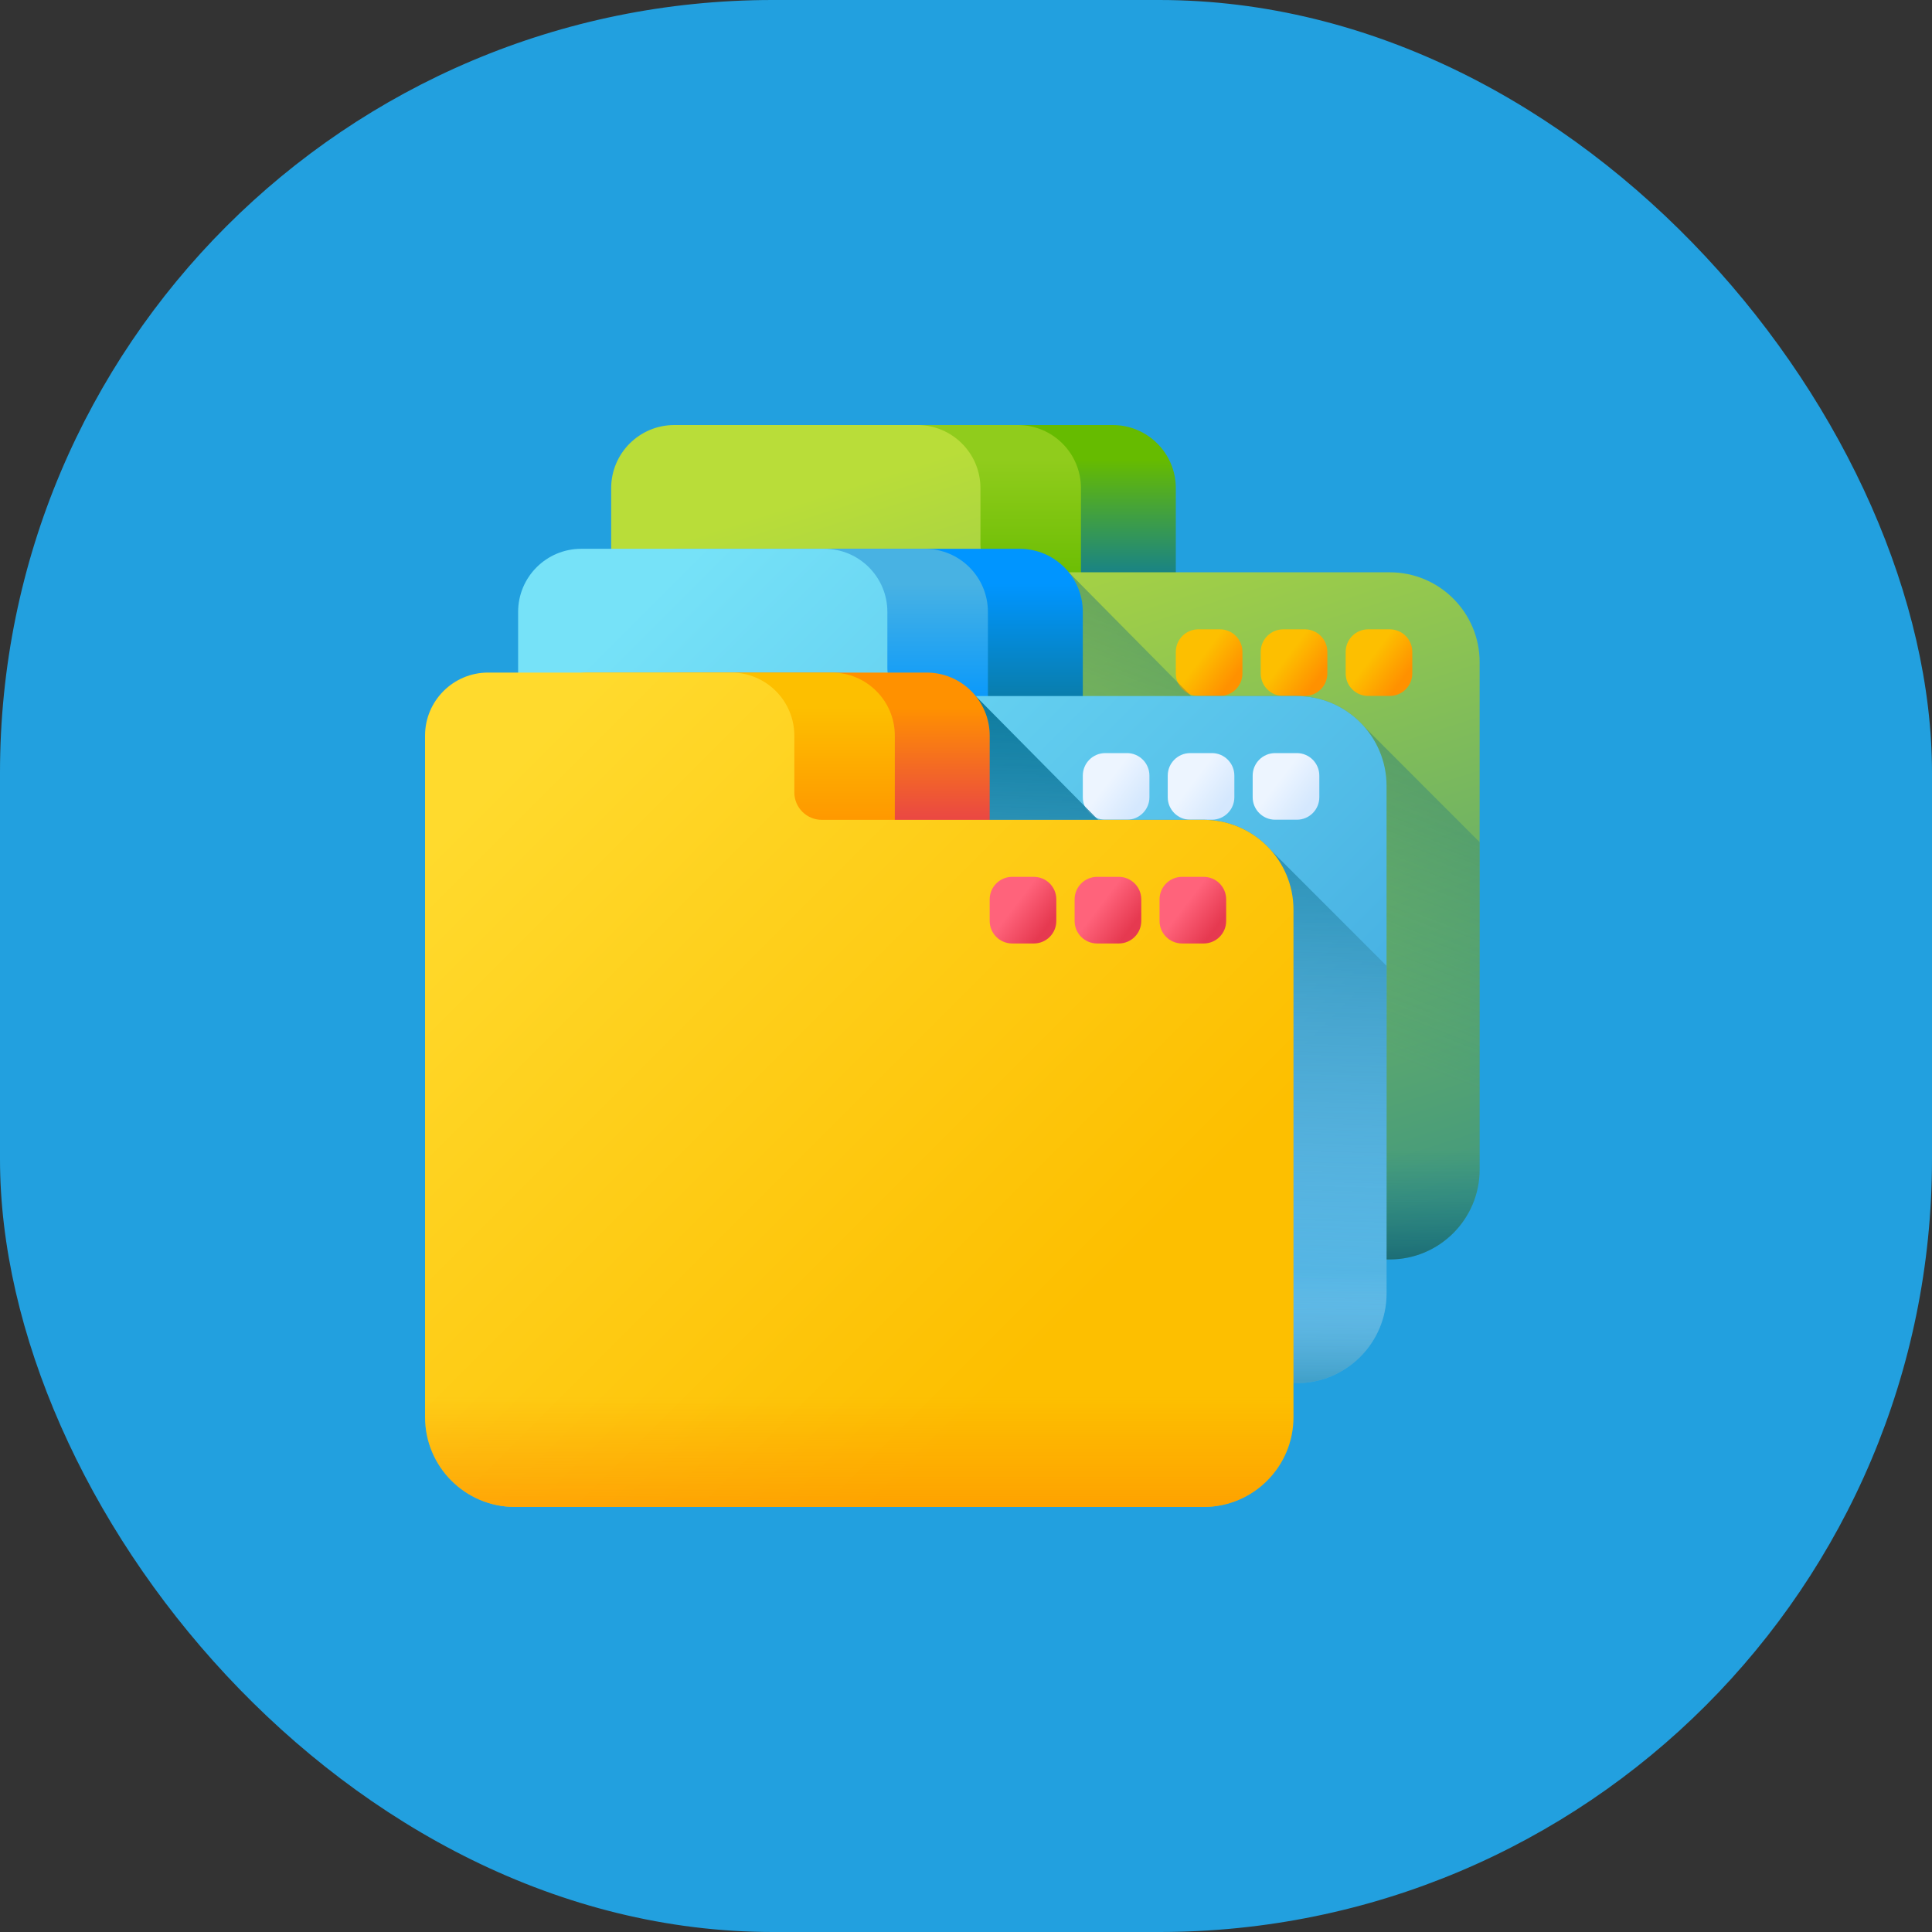 <svg width="64" height="64" viewBox="0 0 50 50" fill="none" xmlns="http://www.w3.org/2000/svg">
<rect x="0" y="0" width="50" height="50" fill="#333333" stroke="none"/>
<rect width="50" height="50" rx="20" fill="#22A0DF"/>
<path d="M30.43 15.355H20.873V12.633C20.873 11.731 21.605 11 22.507 11H28.797C29.699 11 30.43 11.731 30.43 12.633V15.355Z" fill="url(#paint0_linear_1242_149)"/>
<path d="M27.975 15.355H18.418V12.633C18.418 11.731 19.149 11 20.051 11H26.342C27.244 11 27.975 11.731 27.975 12.633V15.355Z" fill="url(#paint1_linear_1242_149)"/>
<path d="M25.374 14.1V12.633C25.374 11.731 24.643 11 23.741 11H17.451C16.549 11 15.817 11.731 15.817 12.633V30.267C15.817 31.552 16.859 32.593 18.144 32.593H35.966C37.251 32.593 38.293 31.552 38.293 30.267V17.137C38.293 15.852 37.251 14.811 35.966 14.811H26.085C25.692 14.811 25.374 14.492 25.374 14.1Z" fill="url(#paint2_linear_1242_149)"/>
<path d="M31.572 18.011H31.012C30.691 18.011 30.43 17.751 30.43 17.429V16.869C30.43 16.548 30.691 16.287 31.012 16.287H31.572C31.894 16.287 32.154 16.548 32.154 16.869V17.429C32.154 17.751 31.894 18.011 31.572 18.011Z" fill="url(#paint3_linear_1242_149)"/>
<path d="M33.77 18.011H33.209C32.888 18.011 32.627 17.751 32.627 17.429V16.869C32.627 16.548 32.888 16.287 33.209 16.287H33.77C34.091 16.287 34.352 16.548 34.352 16.869V17.429C34.352 17.751 34.091 18.011 33.77 18.011Z" fill="url(#paint4_linear_1242_149)"/>
<path d="M35.968 18.011H35.407C35.086 18.011 34.826 17.751 34.826 17.429V16.869C34.826 16.548 35.086 16.287 35.407 16.287H35.968C36.289 16.287 36.55 16.548 36.55 16.869V17.429C36.55 17.751 36.289 18.011 35.968 18.011Z" fill="url(#paint5_linear_1242_149)"/>
<path d="M35.966 32.593C37.251 32.593 38.292 31.552 38.292 30.267V21.794L35.308 18.809C34.881 18.322 34.255 18.014 33.557 18.014H30.828L27.659 14.81H26.084H15.817V30.242C15.817 31.541 16.869 32.593 18.168 32.593H35.966V32.593Z" fill="url(#paint6_linear_1242_149)"/>
<path d="M15.817 27.694V30.267C15.817 31.552 16.858 32.594 18.143 32.594H35.966C37.251 32.594 38.292 31.552 38.292 30.267V27.694H15.817Z" fill="url(#paint7_linear_1242_149)"/>
<path d="M28.023 18.558H18.466V15.836C18.466 14.934 19.197 14.203 20.099 14.203H26.389C27.291 14.203 28.023 14.934 28.023 15.836V18.558H28.023Z" fill="url(#paint8_linear_1242_149)"/>
<path d="M25.567 18.558H16.01V15.836C16.01 14.934 16.741 14.203 17.643 14.203H23.934C24.836 14.203 25.567 14.934 25.567 15.836V18.558H25.567Z" fill="url(#paint9_linear_1242_149)"/>
<path d="M22.965 17.303V15.836C22.965 14.934 22.234 14.203 21.332 14.203H15.042C14.14 14.203 13.409 14.934 13.409 15.836V33.47C13.409 34.755 14.45 35.797 15.735 35.797H33.557C34.842 35.797 35.884 34.755 35.884 33.47V20.34C35.884 19.055 34.842 18.014 33.557 18.014H23.676C23.284 18.014 22.965 17.695 22.965 17.303Z" fill="url(#paint10_linear_1242_149)"/>
<path d="M29.165 21.214H28.604C28.283 21.214 28.023 20.954 28.023 20.632V20.072C28.023 19.751 28.283 19.49 28.604 19.49H29.165C29.486 19.49 29.747 19.751 29.747 20.072V20.632C29.747 20.954 29.486 21.214 29.165 21.214Z" fill="url(#paint11_linear_1242_149)"/>
<path d="M31.363 21.214H30.803C30.482 21.214 30.221 20.954 30.221 20.632V20.072C30.221 19.751 30.482 19.49 30.803 19.49H31.363C31.685 19.49 31.945 19.751 31.945 20.072V20.632C31.945 20.954 31.685 21.214 31.363 21.214Z" fill="url(#paint12_linear_1242_149)"/>
<path d="M33.562 21.214H33.001C32.68 21.214 32.419 20.954 32.419 20.632V20.072C32.419 19.751 32.68 19.49 33.001 19.49H33.562C33.883 19.49 34.144 19.751 34.144 20.072V20.632C34.144 20.954 33.883 21.214 33.562 21.214Z" fill="url(#paint13_linear_1242_149)"/>
<path d="M33.558 35.796C34.843 35.796 35.885 34.755 35.885 33.47V24.997L32.9 22.012C32.474 21.525 31.848 21.217 31.149 21.217H28.42L25.251 18.014H23.677H13.409V33.445C13.409 34.744 14.462 35.796 15.76 35.796H33.558Z" fill="url(#paint14_linear_1242_149)"/>
<path d="M13.409 30.898V33.47C13.409 34.755 14.451 35.797 15.736 35.797H33.558C34.843 35.797 35.885 34.755 35.885 33.47V30.898H13.409Z" fill="url(#paint15_linear_1242_149)"/>
<path d="M25.613 21.761H16.057V19.039C16.057 18.137 16.788 17.406 17.69 17.406H23.98C24.882 17.406 25.613 18.137 25.613 19.039V21.761H25.613Z" fill="url(#paint16_linear_1242_149)"/>
<path d="M23.158 21.761H13.601V19.039C13.601 18.137 14.332 17.406 15.234 17.406H21.525C22.427 17.406 23.158 18.137 23.158 19.039V21.761H23.158Z" fill="url(#paint17_linear_1242_149)"/>
<path d="M20.557 20.506V19.039C20.557 18.137 19.826 17.406 18.924 17.406H12.633C11.731 17.406 11 18.137 11 19.039V36.673C11 37.958 12.042 39 13.327 39H31.149C32.434 39 33.475 37.958 33.475 36.673V23.543C33.475 22.259 32.434 21.217 31.149 21.217H21.267C20.875 21.217 20.557 20.899 20.557 20.506Z" fill="url(#paint18_linear_1242_149)"/>
<path d="M26.756 24.417H26.195C25.874 24.417 25.613 24.157 25.613 23.835V23.275C25.613 22.954 25.874 22.693 26.195 22.693H26.756C27.077 22.693 27.337 22.954 27.337 23.275V23.835C27.337 24.157 27.077 24.417 26.756 24.417Z" fill="url(#paint19_linear_1242_149)"/>
<path d="M28.954 24.417H28.393C28.072 24.417 27.811 24.157 27.811 23.835V23.275C27.811 22.954 28.072 22.693 28.393 22.693H28.954C29.275 22.693 29.536 22.954 29.536 23.275V23.835C29.536 24.157 29.275 24.417 28.954 24.417Z" fill="url(#paint20_linear_1242_149)"/>
<path d="M31.151 24.417H30.591C30.27 24.417 30.009 24.157 30.009 23.835V23.275C30.009 22.954 30.27 22.693 30.591 22.693H31.151C31.473 22.693 31.733 22.954 31.733 23.275V23.835C31.733 24.157 31.473 24.417 31.151 24.417Z" fill="url(#paint21_linear_1242_149)"/>
<path d="M11 34.101V36.673C11 37.958 12.042 39 13.327 39H31.149C32.434 39 33.475 37.958 33.475 36.673V34.101H11Z" fill="url(#paint22_linear_1242_149)"/>
<defs>
<linearGradient id="paint0_linear_1242_149" x1="25.652" y1="11.907" x2="25.652" y2="15.357" gradientUnits="userSpaceOnUse">
<stop stop-color="#66BB00"/>
<stop offset="1" stop-color="#0B799D"/>
</linearGradient>
<linearGradient id="paint1_linear_1242_149" x1="23.196" y1="11.907" x2="23.196" y2="15.357" gradientUnits="userSpaceOnUse">
<stop stop-color="#90CC1C"/>
<stop offset="1" stop-color="#66BB00"/>
</linearGradient>
<linearGradient id="paint2_linear_1242_149" x1="23.336" y1="12.118" x2="33.4" y2="43.465" gradientUnits="userSpaceOnUse">
<stop stop-color="#B9DD39"/>
<stop offset="1" stop-color="#0B799D"/>
</linearGradient>
<linearGradient id="paint3_linear_1242_149" x1="31.101" y1="17.003" x2="31.888" y2="17.603" gradientUnits="userSpaceOnUse">
<stop stop-color="#FDBF00"/>
<stop offset="1" stop-color="#FF9100"/>
</linearGradient>
<linearGradient id="paint4_linear_1242_149" x1="33.298" y1="17.003" x2="34.086" y2="17.603" gradientUnits="userSpaceOnUse">
<stop stop-color="#FDBF00"/>
<stop offset="1" stop-color="#FF9100"/>
</linearGradient>
<linearGradient id="paint5_linear_1242_149" x1="35.496" y1="17.003" x2="36.284" y2="17.603" gradientUnits="userSpaceOnUse">
<stop stop-color="#FDBF00"/>
<stop offset="1" stop-color="#FF9100"/>
</linearGradient>
<linearGradient id="paint6_linear_1242_149" x1="26.68" y1="23.724" x2="35.092" y2="2.02" gradientUnits="userSpaceOnUse">
<stop stop-color="#0B799D" stop-opacity="0"/>
<stop offset="0.364" stop-color="#096380" stop-opacity="0.365"/>
<stop offset="0.76" stop-color="#084F67" stop-opacity="0.76"/>
<stop offset="1" stop-color="#07485E"/>
</linearGradient>
<linearGradient id="paint7_linear_1242_149" x1="27.055" y1="29.751" x2="27.055" y2="34.289" gradientUnits="userSpaceOnUse">
<stop stop-color="#0B799D" stop-opacity="0"/>
<stop offset="0.364" stop-color="#096380" stop-opacity="0.365"/>
<stop offset="0.76" stop-color="#084F67" stop-opacity="0.76"/>
<stop offset="1" stop-color="#07485E"/>
</linearGradient>
<linearGradient id="paint8_linear_1242_149" x1="23.244" y1="15.11" x2="23.244" y2="18.56" gradientUnits="userSpaceOnUse">
<stop stop-color="#0095FF"/>
<stop offset="1" stop-color="#0B799D"/>
</linearGradient>
<linearGradient id="paint9_linear_1242_149" x1="20.789" y1="15.11" x2="20.789" y2="18.56" gradientUnits="userSpaceOnUse">
<stop stop-color="#48B2E3"/>
<stop offset="1" stop-color="#0095FF"/>
</linearGradient>
<linearGradient id="paint10_linear_1242_149" x1="14.987" y1="17.246" x2="29.421" y2="31.68" gradientUnits="userSpaceOnUse">
<stop stop-color="#76E2F8"/>
<stop offset="1" stop-color="#48B2E3"/>
</linearGradient>
<linearGradient id="paint11_linear_1242_149" x1="28.693" y1="20.206" x2="29.481" y2="20.806" gradientUnits="userSpaceOnUse">
<stop stop-color="#EDF5FF"/>
<stop offset="1" stop-color="#D5E8FE"/>
</linearGradient>
<linearGradient id="paint12_linear_1242_149" x1="30.892" y1="20.206" x2="31.679" y2="20.806" gradientUnits="userSpaceOnUse">
<stop stop-color="#EDF5FF"/>
<stop offset="1" stop-color="#D5E8FE"/>
</linearGradient>
<linearGradient id="paint13_linear_1242_149" x1="33.09" y1="20.206" x2="33.878" y2="20.806" gradientUnits="userSpaceOnUse">
<stop stop-color="#EDF5FF"/>
<stop offset="1" stop-color="#D5E8FE"/>
</linearGradient>
<linearGradient id="paint14_linear_1242_149" x1="24.381" y1="36.02" x2="24.852" y2="17.82" gradientUnits="userSpaceOnUse">
<stop stop-color="#B5DBFF" stop-opacity="0"/>
<stop offset="0.173" stop-color="#8FC5E9" stop-opacity="0.173"/>
<stop offset="0.454" stop-color="#56A4C8" stop-opacity="0.454"/>
<stop offset="0.696" stop-color="#2D8DB1" stop-opacity="0.696"/>
<stop offset="0.885" stop-color="#147EA2" stop-opacity="0.885"/>
<stop offset="1" stop-color="#0B799D"/>
</linearGradient>
<linearGradient id="paint15_linear_1242_149" x1="24.647" y1="32.954" x2="24.647" y2="37.492" gradientUnits="userSpaceOnUse">
<stop stop-color="#B5DBFF" stop-opacity="0"/>
<stop offset="0.173" stop-color="#8FC5E9" stop-opacity="0.173"/>
<stop offset="0.454" stop-color="#56A4C8" stop-opacity="0.454"/>
<stop offset="0.696" stop-color="#2D8DB1" stop-opacity="0.696"/>
<stop offset="0.885" stop-color="#147EA2" stop-opacity="0.885"/>
<stop offset="1" stop-color="#0B799D"/>
</linearGradient>
<linearGradient id="paint16_linear_1242_149" x1="20.835" y1="18.314" x2="20.835" y2="21.763" gradientUnits="userSpaceOnUse">
<stop stop-color="#FF9100"/>
<stop offset="1" stop-color="#E63950"/>
</linearGradient>
<linearGradient id="paint17_linear_1242_149" x1="18.379" y1="18.314" x2="18.379" y2="21.763" gradientUnits="userSpaceOnUse">
<stop stop-color="#FDBF00"/>
<stop offset="1" stop-color="#FF9100"/>
</linearGradient>
<linearGradient id="paint18_linear_1242_149" x1="12.579" y1="20.449" x2="27.012" y2="34.883" gradientUnits="userSpaceOnUse">
<stop stop-color="#FFDA2D"/>
<stop offset="1" stop-color="#FDBF00"/>
</linearGradient>
<linearGradient id="paint19_linear_1242_149" x1="26.284" y1="23.409" x2="27.072" y2="24.009" gradientUnits="userSpaceOnUse">
<stop stop-color="#FF637B"/>
<stop offset="1" stop-color="#E63950"/>
</linearGradient>
<linearGradient id="paint20_linear_1242_149" x1="28.482" y1="23.409" x2="29.27" y2="24.009" gradientUnits="userSpaceOnUse">
<stop stop-color="#FF637B"/>
<stop offset="1" stop-color="#E63950"/>
</linearGradient>
<linearGradient id="paint21_linear_1242_149" x1="30.68" y1="23.409" x2="31.468" y2="24.009" gradientUnits="userSpaceOnUse">
<stop stop-color="#FF637B"/>
<stop offset="1" stop-color="#E63950"/>
</linearGradient>
<linearGradient id="paint22_linear_1242_149" x1="22.238" y1="36.157" x2="22.238" y2="40.695" gradientUnits="userSpaceOnUse">
<stop stop-color="#FF9100" stop-opacity="0"/>
<stop offset="1" stop-color="#FF9100"/>
</linearGradient>
</defs>
</svg>
